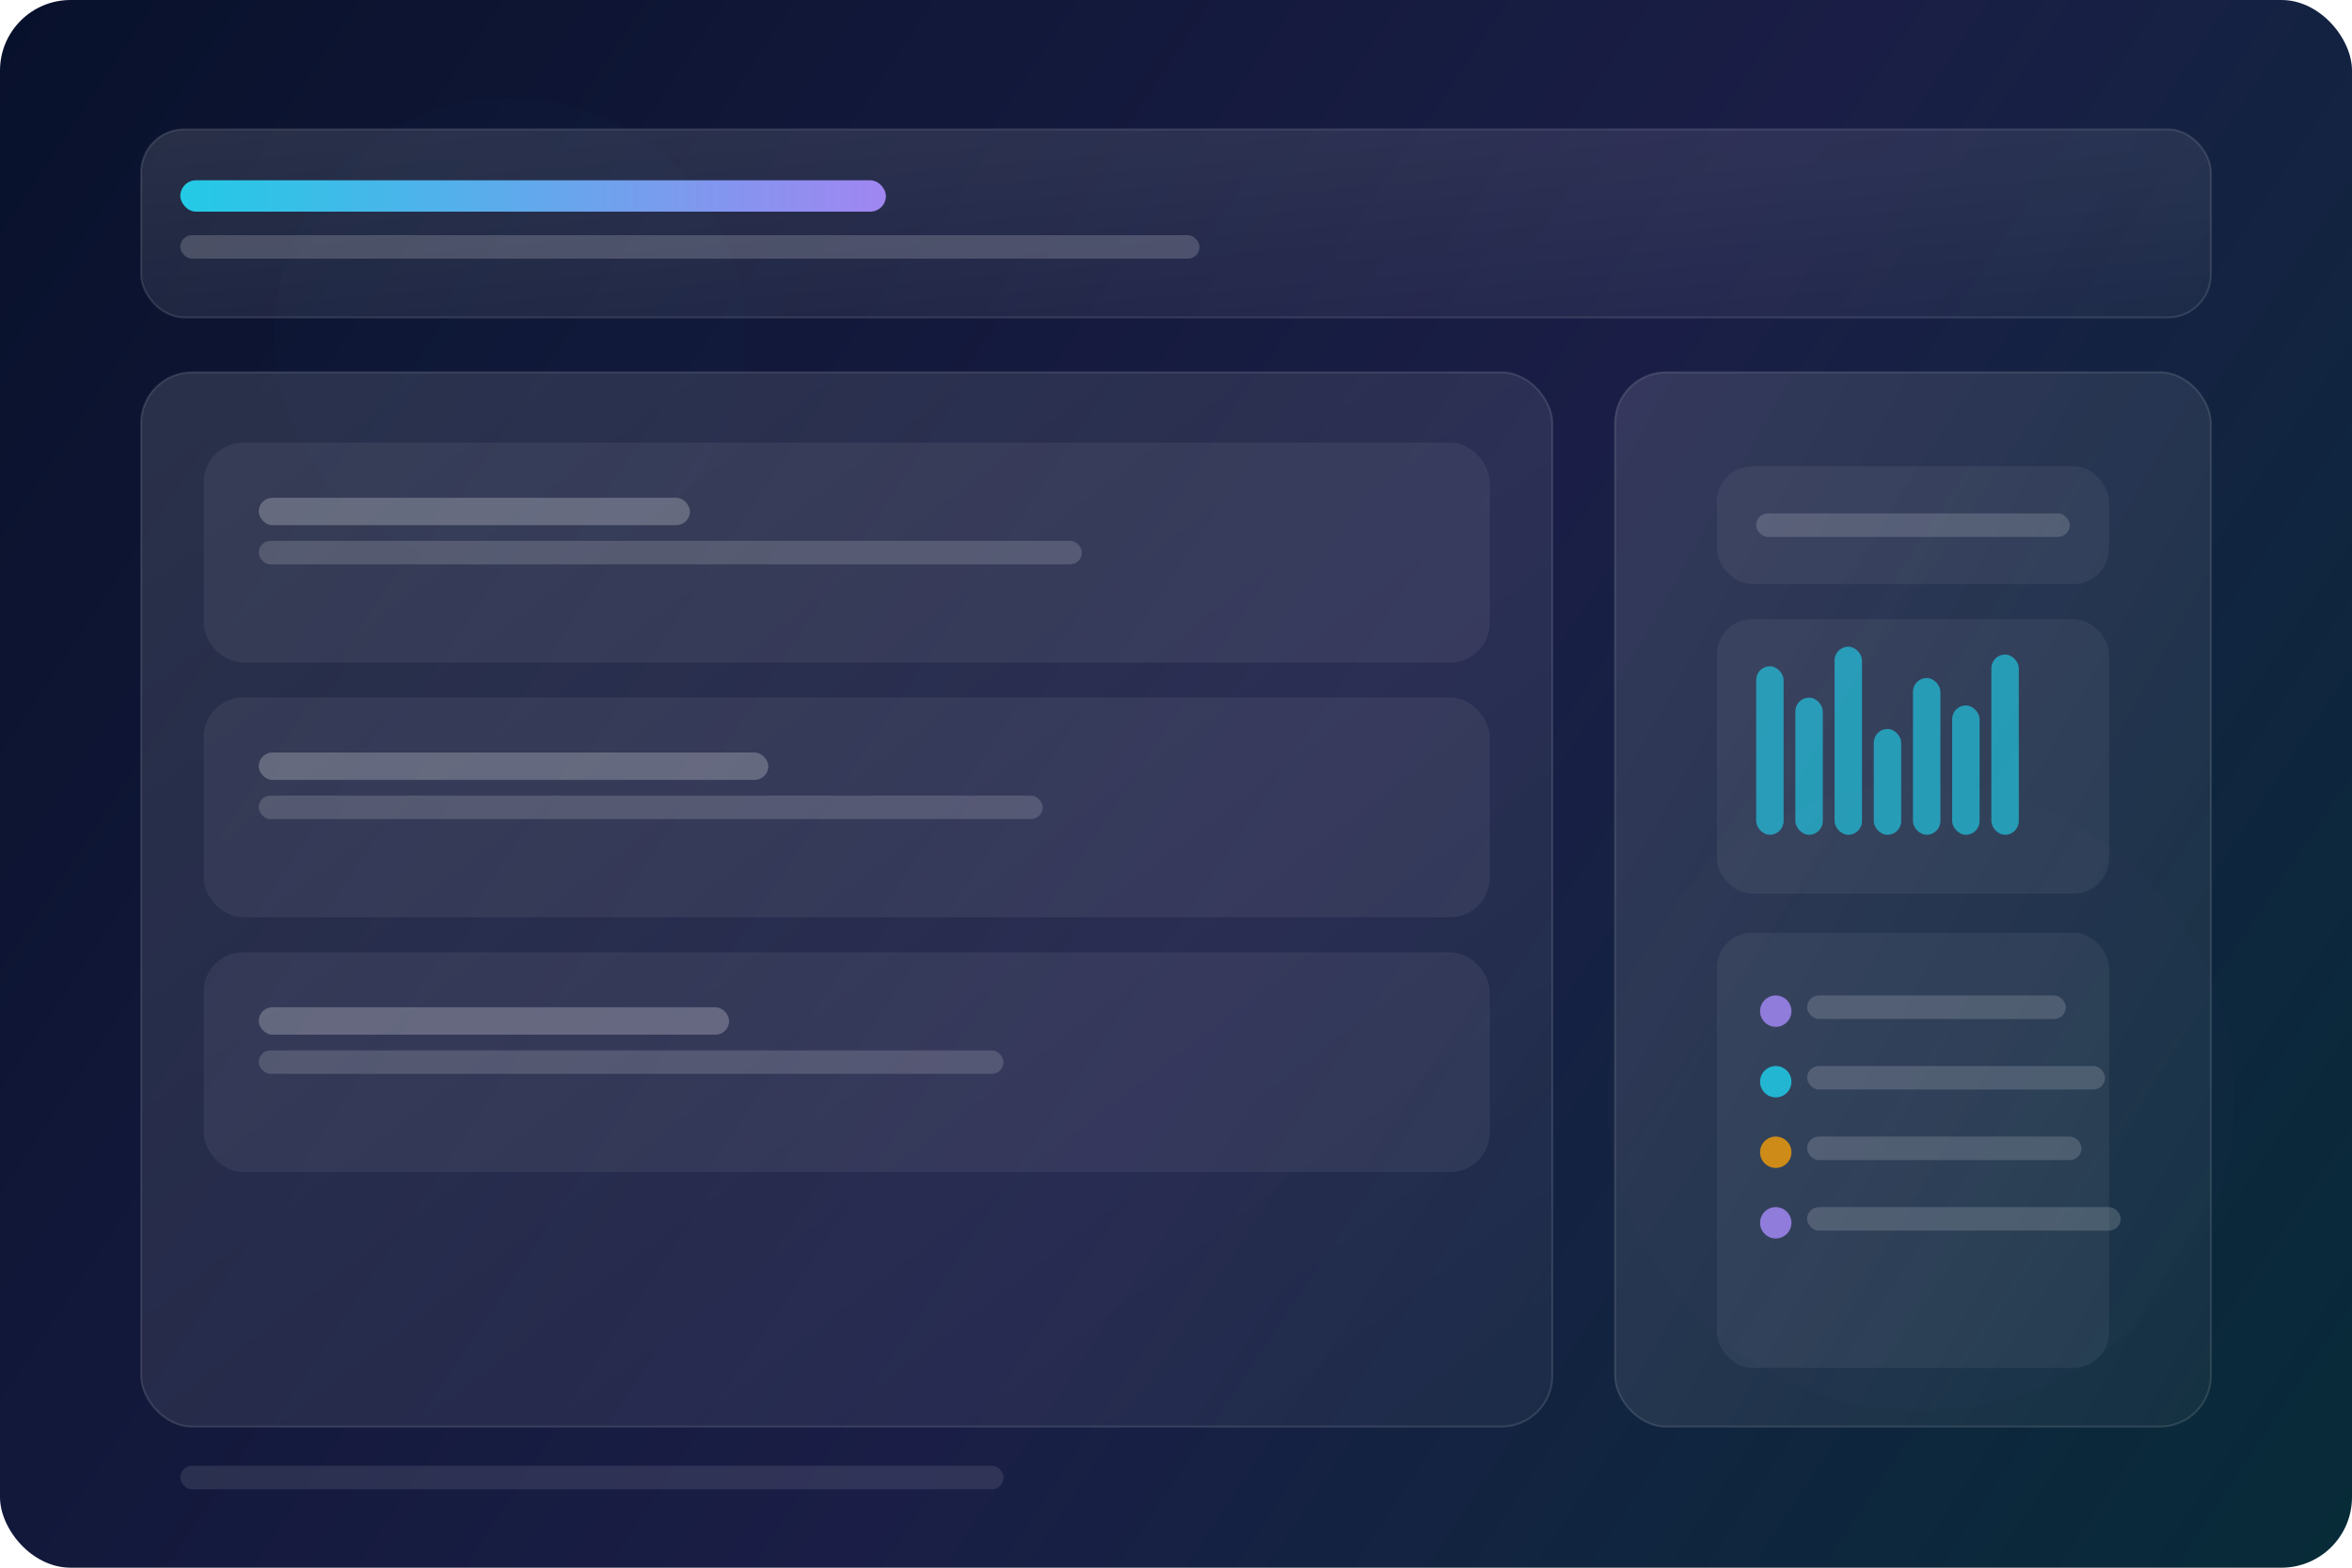 <svg xmlns="http://www.w3.org/2000/svg" width="1200" height="800" viewBox="0 0 1200 800" fill="none">
  <defs>
    <linearGradient id="bg" x1="0" y1="0" x2="1200" y2="800" gradientUnits="userSpaceOnUse">
      <stop offset="0" stop-color="#08112B"/>
      <stop offset="0.55" stop-color="#1A1E46"/>
      <stop offset="1" stop-color="#072B38"/>
    </linearGradient>
    <linearGradient id="panel" x1="0" y1="0" x2="1" y2="1">
      <stop stop-color="#FFFFFF" stop-opacity="0.12"/>
      <stop offset="1" stop-color="#FFFFFF" stop-opacity="0.04"/>
    </linearGradient>
    <linearGradient id="accent" x1="0" y1="0" x2="1" y2="0">
      <stop stop-color="#22D3EE"/>
      <stop offset="1" stop-color="#A78BFA"/>
    </linearGradient>
    <filter id="soft" x="-20%" y="-20%" width="140%" height="140%">
      <feGaussianBlur stdDeviation="14"/>
    </filter>
  </defs>

  <rect width="1200" height="800" rx="36" fill="url(#bg)"/>

  <circle cx="260" cy="170" r="120" fill="#22D3EE" opacity="0.10" filter="url(#soft)"/>
  <circle cx="980" cy="560" r="160" fill="#A78BFA" opacity="0.10" filter="url(#soft)"/>

  <rect x="72" y="66" width="1056" height="96" rx="22" fill="url(#panel)" stroke="#FFFFFF" stroke-opacity="0.12"/>
  <rect x="92" y="92" width="360" height="16" rx="8" fill="url(#accent)" opacity="0.95"/>
  <rect x="92" y="120" width="520" height="12" rx="6" fill="#FFFFFF" opacity="0.18"/>

  <rect x="72" y="190" width="720" height="538" rx="26" fill="url(#panel)" stroke="#FFFFFF" stroke-opacity="0.12"/>
  <rect x="824" y="190" width="304" height="538" rx="26" fill="url(#panel)" stroke="#FFFFFF" stroke-opacity="0.12"/>

  <rect x="104" y="226" width="656" height="112" rx="20" fill="#FFFFFF" opacity="0.06" stroke="#FFFFFF" stroke-opacity="0.10"/>
  <rect x="104" y="356" width="656" height="112" rx="20" fill="#FFFFFF" opacity="0.06" stroke="#FFFFFF" stroke-opacity="0.10"/>
  <rect x="104" y="486" width="656" height="112" rx="20" fill="#FFFFFF" opacity="0.06" stroke="#FFFFFF" stroke-opacity="0.10"/>

  <rect x="132" y="254" width="220" height="14" rx="7" fill="#FFFFFF" opacity="0.24"/>
  <rect x="132" y="276" width="420" height="12" rx="6" fill="#FFFFFF" opacity="0.16"/>
  <rect x="132" y="384" width="260" height="14" rx="7" fill="#FFFFFF" opacity="0.24"/>
  <rect x="132" y="406" width="400" height="12" rx="6" fill="#FFFFFF" opacity="0.16"/>
  <rect x="132" y="514" width="240" height="14" rx="7" fill="#FFFFFF" opacity="0.24"/>
  <rect x="132" y="536" width="380" height="12" rx="6" fill="#FFFFFF" opacity="0.16"/>

  <g opacity="0.9">
    <rect x="876" y="238" width="200" height="60" rx="18" fill="#FFFFFF" opacity="0.06" stroke="#FFFFFF" stroke-opacity="0.10"/>
    <rect x="896" y="262" width="160" height="12" rx="6" fill="#FFFFFF" opacity="0.18"/>

    <rect x="876" y="316" width="200" height="140" rx="18" fill="#FFFFFF" opacity="0.06" stroke="#FFFFFF" stroke-opacity="0.10"/>
    <g fill="#22D3EE" opacity="0.7">
      <rect x="896" y="340" width="14" height="86" rx="7"/>
      <rect x="916" y="356" width="14" height="70" rx="7"/>
      <rect x="936" y="330" width="14" height="96" rx="7"/>
      <rect x="956" y="372" width="14" height="54" rx="7"/>
      <rect x="976" y="346" width="14" height="80" rx="7"/>
      <rect x="996" y="360" width="14" height="66" rx="7"/>
      <rect x="1016" y="334" width="14" height="92" rx="7"/>
    </g>

    <rect x="876" y="476" width="200" height="222" rx="18" fill="#FFFFFF" opacity="0.06" stroke="#FFFFFF" stroke-opacity="0.10"/>
    <circle cx="906" cy="516" r="8" fill="#A78BFA" opacity="0.9"/>
    <rect x="922" y="508" width="132" height="12" rx="6" fill="#FFFFFF" opacity="0.18"/>
    <circle cx="906" cy="552" r="8" fill="#22D3EE" opacity="0.9"/>
    <rect x="922" y="544" width="152" height="12" rx="6" fill="#FFFFFF" opacity="0.18"/>
    <circle cx="906" cy="588" r="8" fill="#F59E0B" opacity="0.9"/>
    <rect x="922" y="580" width="140" height="12" rx="6" fill="#FFFFFF" opacity="0.18"/>
    <circle cx="906" cy="624" r="8" fill="#A78BFA" opacity="0.9"/>
    <rect x="922" y="616" width="160" height="12" rx="6" fill="#FFFFFF" opacity="0.18"/>
  </g>

  <rect x="92" y="748" width="420" height="12" rx="6" fill="#FFFFFF" opacity="0.10"/>
</svg>
